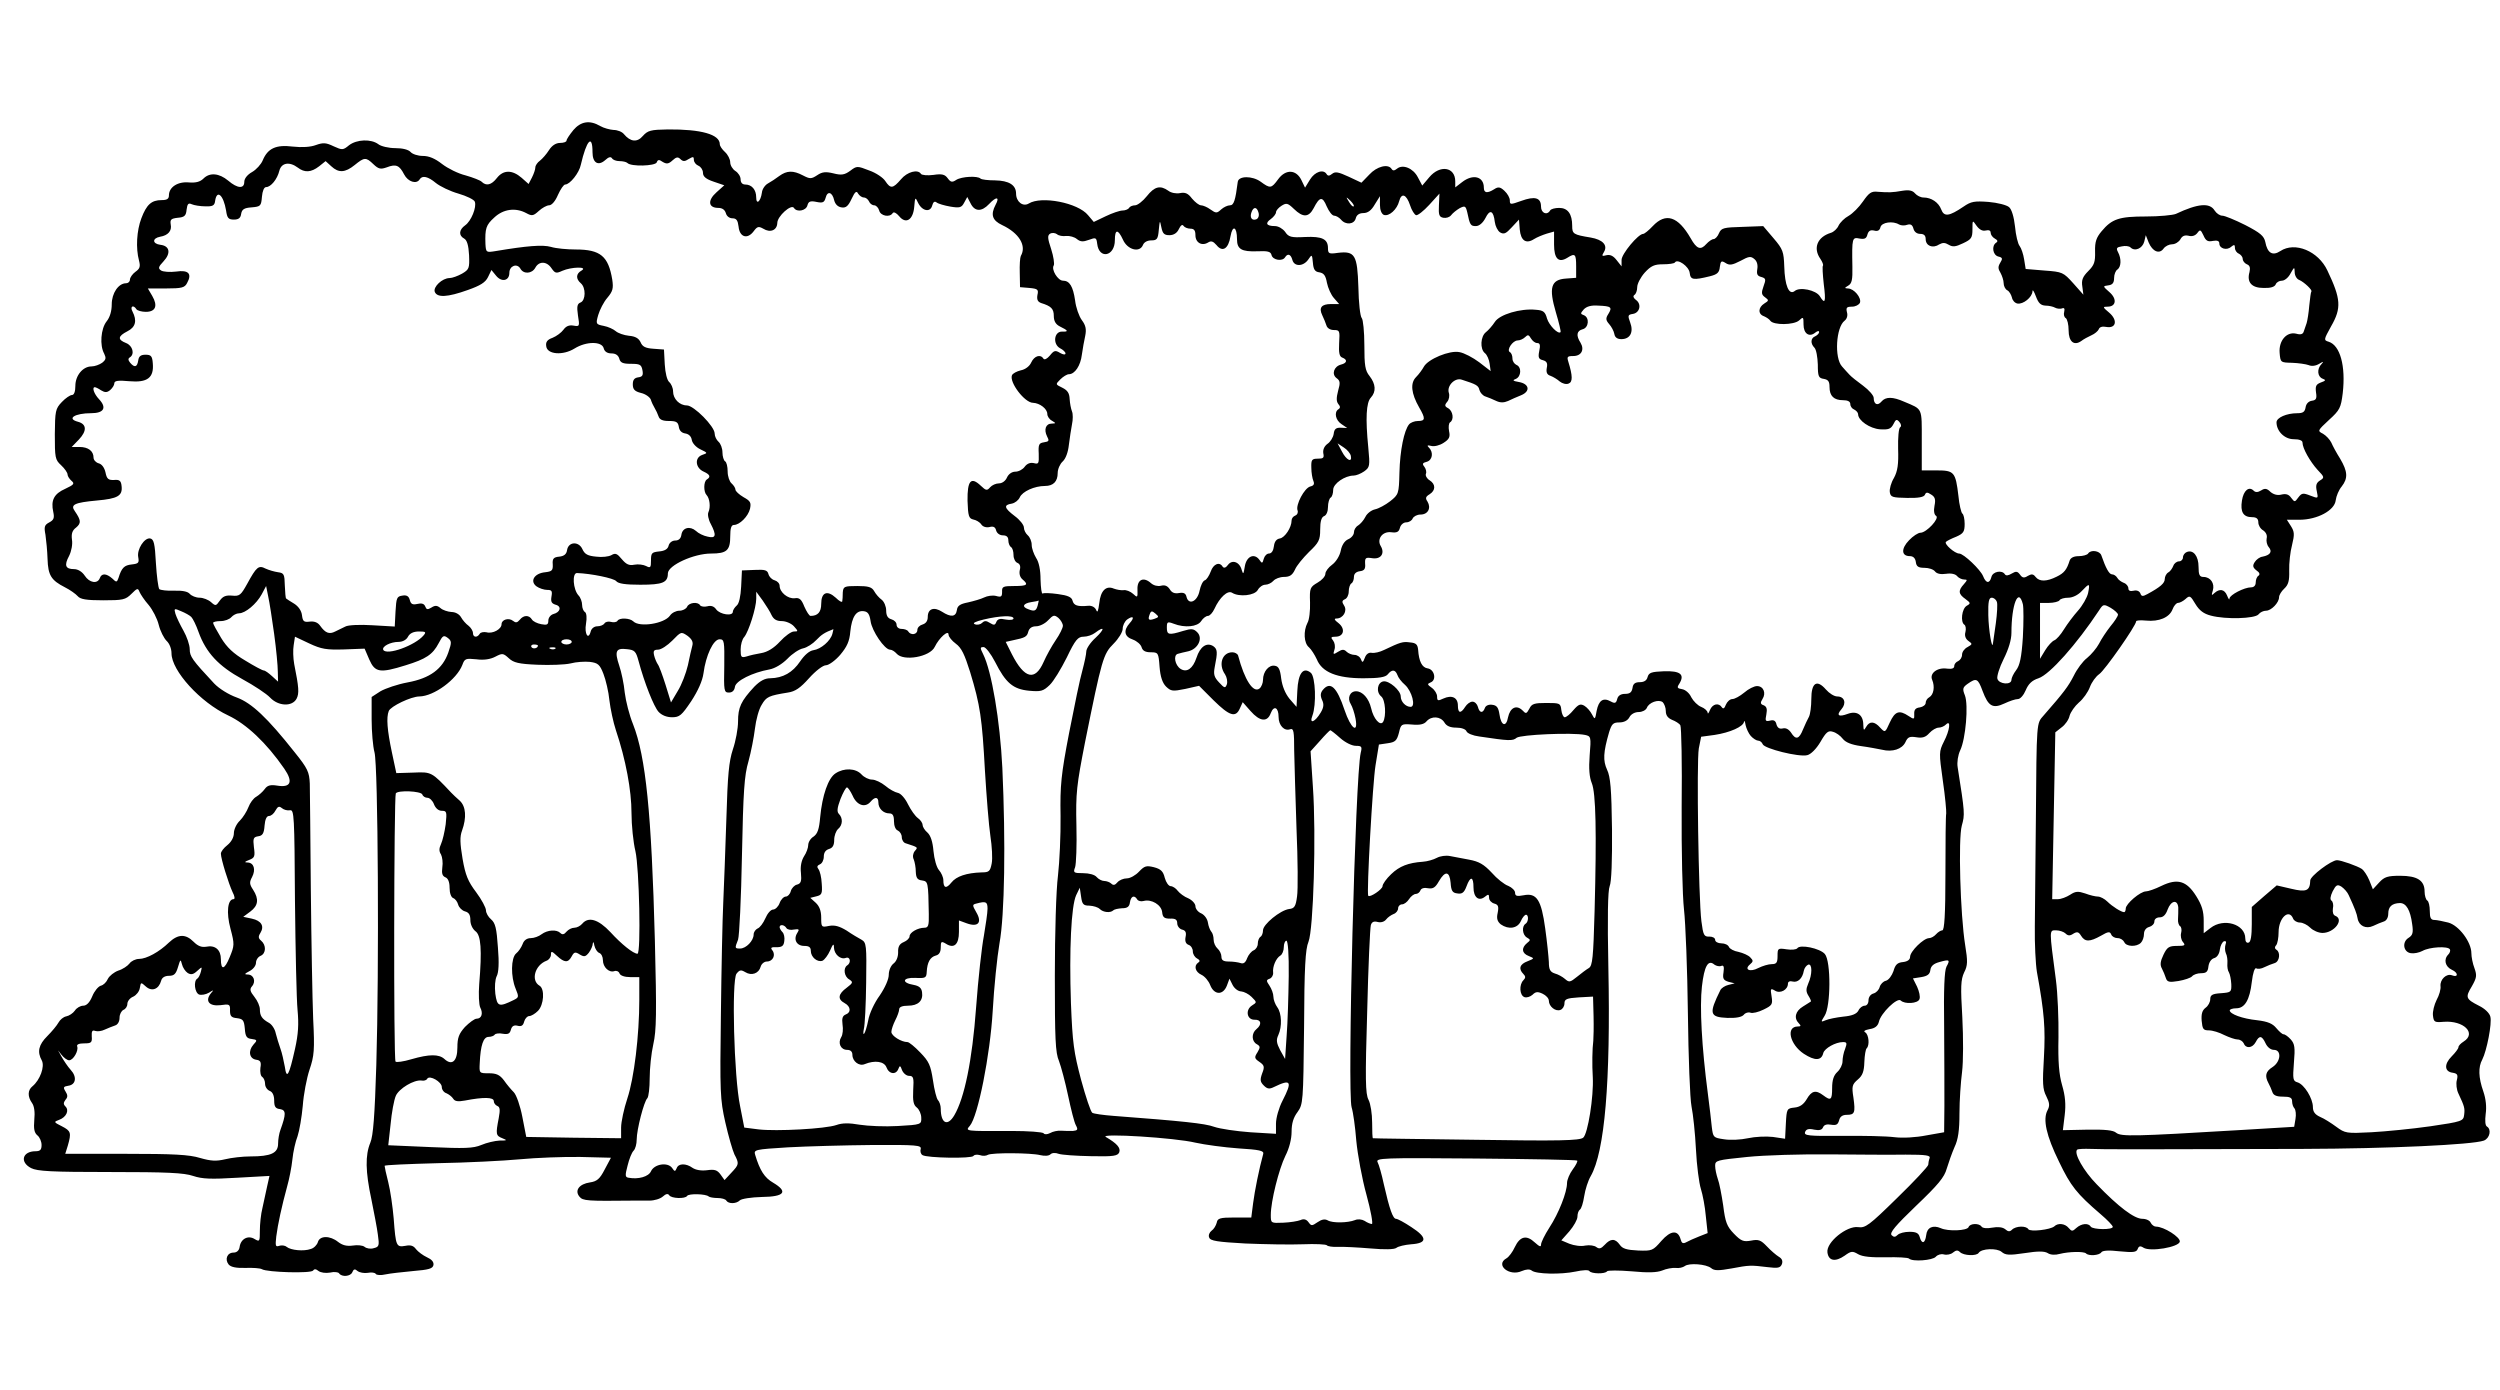 <?xml version="1.0" standalone="no"?>
<!DOCTYPE svg PUBLIC "-//W3C//DTD SVG 20010904//EN"
 "http://www.w3.org/TR/2001/REC-SVG-20010904/DTD/svg10.dtd">
<svg version="1.0" xmlns="http://www.w3.org/2000/svg"
 width="962pt" height="535pt" viewBox="0 0 962 535"
 preserveAspectRatio="xMidYMid meet">
<g transform="translate(0,535) scale(0.1,-0.1)"
fill="#000000" stroke="none">
<path d="M2206 4849 c-14 -17 -26 -35 -26 -40 0 -5 -11 -9 -25 -9 -16 0 -31
-10 -42 -27 -10 -16 -26 -34 -35 -41 -10 -7 -18 -19 -18 -26 0 -8 -6 -25 -13
-39 l-13 -25 -27 24 c-36 31 -70 31 -95 -1 -21 -27 -41 -32 -59 -14 -5 5 -33
16 -61 24 -29 7 -69 27 -91 44 -27 21 -50 31 -74 31 -19 0 -40 7 -47 15 -8 9
-30 15 -59 15 -25 0 -55 7 -65 15 -28 21 -83 19 -113 -4 -23 -19 -26 -19 -59
-4 -29 14 -40 15 -68 5 -21 -8 -54 -10 -90 -6 -64 8 -96 -7 -115 -53 -6 -15
-25 -36 -41 -45 -18 -10 -30 -25 -30 -38 0 -27 -26 -26 -62 5 -35 29 -71 32
-95 8 -13 -13 -30 -17 -56 -15 -43 4 -77 -18 -77 -50 0 -13 -7 -18 -28 -18
-39 0 -58 -17 -78 -70 -18 -47 -22 -115 -9 -163 6 -23 3 -31 -14 -43 -11 -8
-21 -22 -21 -30 0 -8 -7 -14 -15 -14 -29 0 -55 -38 -55 -81 0 -26 -7 -50 -20
-66 -22 -28 -27 -92 -9 -124 8 -17 7 -23 -8 -35 -10 -7 -28 -14 -41 -14 -33 0
-62 -35 -62 -75 0 -22 -5 -35 -13 -35 -7 0 -25 -12 -39 -27 -25 -26 -26 -35
-27 -124 0 -90 1 -98 24 -119 14 -13 25 -29 25 -36 0 -6 7 -17 15 -24 13 -11
10 -15 -24 -31 -43 -19 -56 -44 -46 -89 5 -23 2 -31 -15 -40 -19 -10 -21 -17
-15 -48 3 -21 7 -62 8 -93 2 -63 14 -82 67 -109 20 -10 42 -26 49 -34 10 -12
33 -16 98 -16 76 0 86 2 109 25 22 22 25 23 31 7 4 -9 19 -32 35 -50 15 -18
33 -52 39 -77 6 -24 20 -51 30 -61 11 -10 19 -30 19 -48 0 -67 111 -189 218
-239 70 -33 147 -105 216 -205 35 -51 25 -74 -28 -65 -25 4 -37 1 -47 -13 -8
-11 -23 -24 -33 -30 -11 -6 -24 -24 -30 -40 -6 -16 -21 -40 -33 -52 -13 -12
-23 -34 -23 -48 0 -16 -10 -34 -25 -46 -14 -11 -25 -25 -25 -33 0 -20 30 -116
45 -148 8 -15 10 -27 4 -27 -23 0 -29 -51 -12 -114 16 -60 15 -65 -3 -109 -20
-49 -34 -52 -34 -8 0 36 -22 55 -56 48 -18 -3 -32 2 -49 19 -31 31 -60 30 -95
-3 -37 -36 -86 -63 -115 -63 -13 0 -30 -8 -37 -18 -7 -9 -26 -22 -43 -27 -16
-6 -34 -20 -40 -32 -5 -12 -17 -24 -27 -26 -10 -3 -25 -21 -33 -41 -10 -24
-22 -36 -35 -36 -10 0 -25 -8 -32 -19 -7 -10 -22 -20 -33 -22 -11 -2 -24 -13
-30 -24 -6 -11 -25 -34 -43 -52 -33 -33 -40 -60 -21 -94 12 -23 -7 -75 -36
-99 -19 -15 -19 -40 -2 -64 9 -12 12 -36 9 -65 -3 -35 0 -50 12 -60 9 -7 16
-24 16 -37 0 -18 -5 -24 -23 -24 -51 0 -62 -42 -17 -65 24 -12 77 -15 304 -15
218 0 284 -3 319 -15 36 -12 70 -13 169 -7 l125 7 -9 -40 c-5 -22 -13 -59 -18
-83 -6 -23 -10 -63 -10 -87 0 -43 -1 -44 -20 -33 -25 16 -54 1 -58 -31 -2 -13
-11 -21 -23 -21 -25 0 -35 -26 -19 -46 9 -10 29 -14 65 -13 28 1 57 -1 63 -5
20 -12 190 -17 197 -5 5 7 11 6 21 -2 8 -6 27 -9 44 -6 16 4 32 2 35 -3 10
-15 45 -12 51 5 5 12 10 13 20 4 8 -6 25 -9 39 -7 14 3 28 1 31 -4 3 -5 20 -6
37 -2 18 4 66 9 107 13 60 5 75 9 78 23 2 12 -7 22 -25 30 -15 7 -34 21 -42
31 -10 14 -21 17 -41 13 -35 -6 -37 -2 -45 105 -4 46 -13 109 -21 140 -8 31
-14 59 -14 63 0 3 91 7 203 10 111 2 254 9 317 15 63 6 168 10 233 9 l118 -3
-24 -45 c-19 -37 -30 -46 -57 -50 -41 -6 -60 -31 -40 -55 13 -16 30 -17 205
-15 17 0 45 0 64 0 19 0 42 7 52 16 11 10 19 12 24 5 7 -13 62 -15 69 -3 6 10
73 8 83 -2 3 -3 19 -6 34 -6 15 0 31 -4 34 -10 8 -13 38 -13 52 1 6 6 44 12
85 13 87 1 102 20 43 55 -33 19 -51 47 -69 107 -6 20 -2 21 126 29 73 4 219 8
324 9 172 1 190 -1 187 -15 -3 -9 0 -20 7 -24 17 -11 190 -14 196 -3 3 5 14 6
25 3 10 -4 24 -3 30 1 15 9 167 8 202 -1 17 -4 33 -3 39 3 6 6 19 7 32 2 11
-4 67 -8 124 -9 88 -2 103 1 109 15 6 17 -9 34 -52 59 -25 15 267 -3 345 -22
36 -8 110 -18 165 -22 82 -5 99 -9 96 -21 -16 -58 -33 -143 -39 -190 l-7 -55
-65 0 c-56 0 -65 -3 -68 -20 -3 -11 -11 -25 -20 -31 -8 -6 -13 -18 -9 -26 4
-13 32 -17 139 -23 73 -3 173 -5 221 -3 49 2 90 0 93 -4 3 -4 22 -7 42 -6 20
1 77 -2 125 -6 56 -5 92 -4 100 2 7 6 33 12 57 14 63 4 63 26 1 66 -27 18 -53
32 -59 32 -12 0 -25 36 -47 133 -8 38 -19 76 -24 85 -8 16 18 17 377 14 213
-2 389 -5 391 -8 3 -2 -5 -18 -17 -34 -12 -16 -22 -40 -22 -52 0 -36 -32 -117
-68 -172 -18 -28 -32 -57 -32 -65 0 -11 -6 -8 -24 8 -32 30 -57 24 -77 -18 -8
-18 -23 -38 -32 -43 -45 -25 11 -71 59 -49 17 7 30 8 38 2 16 -14 112 -16 169
-4 27 6 50 7 53 2 7 -11 61 -12 68 -1 2 4 45 4 94 0 63 -6 97 -5 118 3 16 7
39 11 52 10 13 -2 28 2 35 7 16 13 83 8 102 -8 12 -10 28 -10 78 -1 69 13 73
13 139 5 40 -5 49 -3 55 12 4 12 0 21 -12 28 -10 6 -31 24 -46 40 -23 24 -32
28 -61 22 -29 -5 -38 -2 -66 27 -27 28 -33 44 -41 108 -6 41 -15 88 -21 103
-5 15 -10 37 -10 50 0 21 6 22 123 34 67 7 210 11 317 10 107 -1 239 -2 293
-1 80 0 97 -3 92 -14 -3 -8 -5 -20 -5 -25 0 -6 -54 -64 -120 -128 -108 -106
-122 -116 -150 -112 -43 6 -123 -58 -118 -97 4 -33 30 -38 66 -13 25 18 30 19
52 6 17 -10 51 -13 107 -12 45 1 85 -1 89 -5 13 -13 91 -7 103 7 7 8 21 12 31
9 11 -3 27 0 35 7 12 10 19 10 27 2 14 -14 64 -16 72 -3 11 17 70 19 88 4 15
-13 29 -14 89 -5 51 8 76 8 89 0 10 -7 29 -8 46 -3 36 9 92 10 101 2 10 -11
51 -8 59 4 4 7 28 9 70 4 53 -5 65 -4 70 9 4 11 10 13 22 5 26 -17 136 2 140
23 3 17 -61 58 -92 58 -7 0 -16 7 -20 15 -3 8 -17 15 -32 15 -31 0 -91 45
-176 133 -50 51 -89 120 -75 133 3 3 27 4 53 3 48 -2 157 -2 814 0 331 1 654
16 698 32 23 9 30 43 12 54 -7 4 -8 23 -5 48 4 27 1 58 -9 87 -19 54 -20 94
-4 123 17 33 38 139 31 165 -3 13 -21 31 -44 42 -51 26 -53 32 -27 75 18 32
20 41 10 69 -7 18 -12 44 -12 58 0 43 -48 107 -89 118 -20 5 -44 10 -53 10
-14 0 -18 8 -18 34 0 19 -4 38 -10 41 -5 3 -10 19 -10 34 0 43 -28 61 -94 61
-48 0 -61 -4 -81 -26 l-24 -26 -14 35 c-8 19 -21 38 -28 43 -18 12 -81 34 -96
34 -22 0 -103 -61 -103 -78 -1 -40 -15 -46 -73 -32 l-56 13 -48 -41 -48 -42 0
-66 c0 -45 -4 -69 -12 -71 -8 -3 -13 4 -13 16 0 55 -83 80 -134 40 l-26 -20 0
48 c0 37 -7 60 -29 95 -37 59 -72 69 -134 39 -24 -12 -51 -21 -59 -21 -22 0
-78 -48 -78 -66 0 -8 -3 -14 -6 -14 -11 0 -46 22 -65 41 -10 10 -27 19 -36 19
-9 0 -31 5 -49 12 -27 9 -37 9 -58 -5 -14 -9 -35 -17 -47 -17 l-22 0 6 321 6
321 24 19 c14 10 28 30 31 45 4 14 20 37 36 51 16 13 35 40 42 59 7 19 23 41
36 50 21 14 142 187 142 203 0 4 17 5 38 3 50 -5 90 12 102 43 5 14 15 25 21
25 7 0 20 7 29 15 16 15 19 13 38 -19 15 -25 32 -38 60 -45 56 -15 169 -12
183 5 6 8 19 14 29 14 20 0 50 31 50 52 0 8 9 23 20 33 16 15 20 30 19 69 -1
28 4 73 11 99 10 41 9 51 -4 72 l-16 25 48 0 c69 0 136 36 140 75 2 16 12 40
23 53 25 32 23 58 -6 107 -14 22 -29 50 -34 62 -6 12 -20 27 -32 34 -22 11
-21 12 23 53 42 38 46 47 53 103 12 105 -10 184 -54 198 -20 6 -19 8 9 59 41
71 38 106 -14 215 -35 75 -125 112 -181 75 -30 -20 -50 -8 -58 35 -5 23 -19
35 -77 65 -40 20 -79 36 -88 36 -10 0 -23 9 -30 20 -19 31 -64 27 -149 -13
-12 -5 -64 -10 -115 -10 -103 0 -131 -9 -171 -57 -20 -24 -26 -40 -25 -78 1
-40 -3 -52 -26 -75 -22 -22 -27 -35 -23 -60 l4 -31 -39 44 c-38 42 -41 44
-111 49 l-72 6 -6 37 c-3 20 -11 43 -17 51 -7 8 -15 42 -18 75 -4 37 -13 67
-23 75 -9 8 -44 17 -79 20 -54 4 -67 2 -96 -18 -56 -38 -75 -40 -86 -11 -10
27 -38 46 -68 46 -11 0 -25 7 -33 16 -9 11 -23 14 -48 10 -40 -7 -52 -7 -95
-4 -25 3 -34 -4 -57 -37 -15 -22 -40 -47 -56 -56 -15 -8 -32 -25 -38 -37 -5
-12 -19 -25 -30 -28 -52 -16 -69 -59 -40 -100 8 -12 12 -23 10 -26 -3 -2 -1
-34 3 -71 9 -70 5 -80 -15 -47 -15 24 -78 37 -97 20 -22 -17 -38 21 -40 95 -2
56 -5 66 -41 108 l-40 47 -80 -3 c-72 -2 -81 -4 -90 -24 -5 -13 -15 -23 -21
-23 -6 0 -19 -9 -28 -19 -22 -25 -37 -19 -60 22 -49 85 -96 100 -146 47 -15
-16 -32 -30 -37 -30 -19 0 -83 -77 -83 -100 l0 -25 -19 24 c-13 17 -25 22 -39
19 -18 -5 -19 -3 -10 12 16 26 -4 48 -51 56 -67 11 -71 14 -71 45 0 46 -17 69
-50 69 -16 0 -32 -4 -35 -10 -12 -20 -35 -10 -35 15 0 35 -24 41 -76 22 -42
-15 -44 -15 -44 2 0 10 -9 26 -21 37 -16 15 -24 16 -39 6 -27 -17 -40 -15 -40
6 0 43 -42 54 -84 21 l-26 -20 0 23 c0 56 -59 65 -100 16 l-27 -32 -17 32
c-18 35 -58 51 -80 33 -10 -8 -16 -9 -21 -1 -13 21 -57 10 -86 -22 l-30 -31
-49 23 c-39 18 -52 21 -64 11 -10 -8 -16 -9 -21 -1 -12 20 -45 10 -64 -21
l-19 -31 -14 29 c-20 41 -60 43 -89 4 -27 -37 -31 -37 -68 -10 -32 23 -85 23
-88 -1 -9 -71 -15 -90 -30 -90 -9 0 -24 -7 -34 -16 -16 -15 -20 -15 -41 0 -12
9 -29 16 -36 16 -8 0 -23 12 -35 26 -15 20 -26 25 -46 21 -15 -3 -35 1 -45 9
-31 22 -53 17 -83 -21 -15 -19 -36 -35 -45 -35 -9 0 -20 -4 -23 -10 -3 -5 -15
-10 -25 -10 -11 0 -40 -10 -65 -22 l-46 -22 -22 26 c-39 48 -180 75 -228 45
-23 -14 -49 7 -49 38 0 33 -27 50 -81 51 -27 0 -52 3 -56 7 -11 11 -72 8 -93
-5 -16 -11 -22 -9 -33 6 -11 15 -22 18 -55 13 -23 -3 -45 -1 -48 4 -12 19 -53
8 -77 -21 -31 -36 -40 -37 -60 -7 -8 13 -36 32 -62 41 -46 18 -48 18 -73 -1
-22 -16 -34 -18 -65 -10 -29 7 -43 6 -62 -7 -23 -15 -28 -15 -55 -1 -38 20
-62 19 -91 -2 -13 -10 -33 -23 -44 -29 -11 -6 -22 -22 -23 -35 -5 -35 -22 -49
-22 -18 0 29 -17 49 -42 49 -11 0 -18 7 -18 20 0 11 -9 25 -20 32 -11 7 -20
22 -20 34 0 11 -9 29 -20 39 -11 10 -20 23 -20 30 0 38 -72 58 -200 57 -66 -1
-77 -4 -96 -25 -22 -26 -48 -23 -73 7 -7 9 -25 16 -40 16 -14 1 -37 7 -51 15
-41 24 -75 18 -104 -16z m74 -85 c0 -41 22 -54 49 -30 13 12 21 14 26 7 3 -6
16 -11 29 -11 12 0 26 -3 30 -7 14 -15 107 -12 113 2 4 11 9 12 23 2 15 -9 23
-8 38 6 14 13 21 14 30 5 10 -10 17 -10 32 0 17 10 20 10 20 -3 0 -9 8 -19 18
-23 9 -4 17 -16 17 -27 0 -14 11 -24 41 -34 l41 -14 -30 -27 c-35 -31 -32 -60
7 -60 15 0 25 -7 29 -20 3 -12 14 -20 25 -20 16 0 21 -8 24 -32 4 -41 34 -50
58 -18 14 19 19 20 37 10 27 -17 53 -6 54 22 0 26 54 74 64 58 11 -18 47 -11
52 10 4 15 11 18 35 13 24 -5 30 -2 35 16 7 28 26 22 33 -10 4 -15 14 -25 28
-27 17 -3 26 5 39 33 13 28 19 32 25 20 5 -8 15 -15 22 -15 8 0 16 -7 20 -15
3 -8 12 -15 20 -15 7 0 16 -9 19 -20 5 -21 41 -28 52 -10 4 6 14 1 25 -12 26
-32 54 -14 58 37 3 37 4 38 15 14 16 -32 47 -37 54 -10 4 14 9 18 17 12 6 -5
30 -12 53 -16 36 -6 43 -4 53 15 l12 22 12 -23 c16 -34 43 -35 72 -4 28 30 42
28 25 -3 -20 -38 -13 -60 25 -78 66 -31 95 -80 72 -119 -3 -6 -5 -35 -4 -65
l1 -55 36 -3 c32 -3 36 -6 31 -27 -3 -18 1 -26 14 -31 39 -12 49 -22 49 -50 0
-19 7 -32 23 -40 33 -16 35 -21 9 -20 -31 1 -37 -48 -8 -64 12 -6 21 -15 21
-20 0 -6 -9 -5 -21 2 -18 11 -23 10 -39 -10 -11 -13 -21 -18 -25 -12 -11 18
-35 11 -47 -15 -6 -14 -23 -27 -40 -30 -16 -4 -31 -12 -34 -19 -11 -27 49
-106 81 -106 26 -1 55 -23 55 -43 0 -9 8 -21 18 -26 16 -10 16 -10 -1 -11 -23
0 -31 -23 -18 -49 9 -17 8 -20 -12 -23 -19 -3 -22 -8 -20 -44 1 -38 0 -41 -19
-36 -14 3 -26 -2 -35 -14 -7 -10 -23 -19 -36 -19 -13 0 -26 -9 -32 -22 -6 -14
-19 -23 -31 -23 -12 0 -27 -7 -34 -15 -12 -14 -16 -13 -36 6 -38 36 -52 20
-51 -58 2 -59 5 -68 22 -72 11 -2 25 -10 31 -19 6 -9 19 -13 32 -10 14 4 22 0
25 -13 3 -11 14 -19 26 -19 14 0 21 -6 21 -19 0 -11 5 -23 10 -26 6 -3 10 -17
10 -31 0 -14 7 -27 15 -30 10 -4 13 -14 9 -28 -3 -14 1 -27 10 -35 25 -21 19
-26 -31 -26 -43 0 -48 -2 -47 -22 0 -19 -3 -22 -24 -16 -13 3 -33 0 -45 -6
-12 -6 -40 -14 -62 -19 -31 -6 -41 -13 -43 -30 -4 -26 -23 -28 -57 -6 -31 20
-55 12 -55 -20 0 -15 -7 -25 -20 -29 -11 -3 -20 -12 -20 -21 0 -18 -25 -22
-35 -6 -3 6 -15 10 -26 10 -11 0 -19 7 -19 16 0 9 -9 18 -20 21 -14 4 -20 14
-20 34 0 15 -8 34 -17 41 -10 7 -23 22 -29 33 -9 16 -22 20 -65 20 -51 0 -54
-2 -56 -25 0 -14 -1 -29 -2 -34 -1 -5 -12 1 -25 14 -33 30 -56 21 -56 -24 0
-31 -13 -46 -41 -46 -5 0 -15 16 -24 36 -11 28 -19 35 -37 32 -26 -3 -58 23
-58 48 0 9 -9 18 -19 21 -11 3 -21 13 -24 24 -4 15 -13 18 -53 16 l-49 -2 -3
-62 c-2 -38 -8 -66 -17 -73 -8 -7 -15 -18 -15 -24 0 -18 -49 -11 -64 9 -8 12
-20 16 -34 12 -12 -3 -25 -1 -28 4 -9 15 -44 10 -50 -6 -4 -8 -17 -15 -30 -15
-12 0 -29 -8 -36 -19 -22 -31 -117 -46 -141 -22 -13 13 -54 15 -61 2 -3 -5
-15 -7 -25 -4 -10 3 -22 0 -25 -6 -4 -6 -16 -11 -28 -11 -11 0 -22 -8 -25 -20
-9 -35 -25 -9 -18 30 4 23 2 41 -4 45 -6 3 -11 16 -11 27 0 12 -6 29 -14 37
-21 23 -25 86 -6 86 55 -2 142 -20 151 -31 8 -10 36 -14 93 -14 86 0 106 8
106 44 1 31 100 76 166 76 61 0 74 12 74 67 0 30 4 43 14 43 22 0 55 33 62 62
5 24 2 30 -25 45 -17 10 -31 23 -31 29 0 6 -7 17 -15 24 -8 7 -15 27 -15 46 0
18 -4 36 -10 39 -5 3 -10 19 -10 34 0 16 -7 34 -15 41 -8 7 -15 21 -15 32 0
27 -80 108 -107 108 -28 0 -53 25 -53 54 0 13 -7 29 -15 36 -8 7 -15 34 -17
68 l-3 57 -40 3 c-31 2 -43 8 -50 25 -7 15 -20 23 -45 25 -19 2 -42 10 -51 18
-8 7 -29 17 -46 20 -30 6 -31 7 -21 42 6 20 21 50 35 66 21 25 24 36 19 70
-15 90 -45 116 -141 116 -33 0 -76 4 -95 10 -32 9 -93 4 -212 -16 -37 -6 -38
-6 -40 27 -2 60 2 73 34 102 35 33 82 39 123 17 22 -12 27 -11 48 8 13 12 31
22 40 22 10 0 24 16 34 40 10 22 22 40 28 40 18 0 54 45 60 76 22 95 45 120
45 48z m-843 -46 c20 -19 28 -20 51 -12 36 14 49 8 67 -27 15 -29 48 -39 60
-19 10 16 32 11 62 -14 16 -13 55 -32 87 -41 31 -9 60 -23 63 -31 8 -21 -14
-75 -37 -91 -24 -17 -26 -39 -4 -51 11 -6 17 -26 19 -64 2 -51 0 -55 -27 -71
-16 -9 -38 -17 -48 -17 -28 0 -64 -34 -57 -53 9 -23 49 -21 127 7 48 17 68 29
78 50 l13 27 18 -22 c21 -26 51 -20 51 11 0 27 29 38 42 17 12 -23 45 -21 58
3 14 26 44 25 62 -2 14 -20 18 -21 42 -10 34 15 100 17 74 1 -22 -12 -23 -32
-3 -49 20 -17 19 -66 -1 -74 -13 -5 -15 -15 -10 -50 7 -42 6 -43 -17 -39 -17
3 -29 -2 -39 -16 -8 -11 -27 -25 -42 -31 -20 -7 -27 -16 -24 -33 4 -31 64 -36
109 -8 45 28 105 28 112 1 3 -13 14 -20 30 -20 16 0 26 -7 30 -20 4 -16 14
-20 45 -20 34 0 40 -3 44 -24 4 -20 0 -26 -16 -28 -15 -2 -21 -10 -21 -27 0
-19 7 -27 31 -33 18 -4 34 -16 38 -25 3 -10 10 -25 15 -33 5 -8 12 -23 15 -32
4 -13 16 -18 40 -18 28 0 35 -4 38 -22 2 -15 11 -24 25 -26 13 -2 23 -11 25
-25 2 -12 16 -28 33 -36 29 -14 29 -14 6 -22 -29 -11 -25 -50 7 -64 24 -11 28
-20 12 -30 -13 -8 -13 -48 -1 -60 12 -13 16 -46 7 -66 -4 -8 0 -29 9 -45 23
-44 20 -57 -12 -49 -16 3 -36 13 -45 22 -23 20 -52 13 -56 -15 -2 -14 -10 -22
-24 -22 -11 0 -22 -8 -25 -19 -3 -14 -15 -21 -37 -23 -28 -3 -31 -6 -31 -35 0
-27 -2 -30 -19 -21 -10 5 -30 8 -45 5 -20 -4 -31 1 -48 21 -18 22 -25 25 -40
16 -10 -6 -37 -9 -59 -6 -32 3 -44 9 -53 29 -14 31 -54 29 -59 -4 -2 -15 -11
-23 -30 -25 -22 -2 -27 -8 -25 -30 1 -23 -3 -27 -29 -30 -42 -4 -60 -34 -34
-54 11 -8 30 -14 42 -14 17 0 20 -4 16 -26 -3 -19 0 -26 16 -31 24 -6 19 -29
-9 -36 -10 -3 -19 -14 -19 -25 0 -16 -5 -18 -27 -14 -16 3 -32 11 -36 18 -11
18 -32 18 -47 -1 -10 -12 -16 -12 -26 -4 -16 13 -44 5 -44 -13 0 -19 -34 -38
-58 -31 -11 2 -23 0 -26 -6 -10 -16 -26 -14 -26 3 0 8 -8 21 -17 28 -10 7 -23
22 -29 33 -7 12 -22 20 -37 20 -14 1 -33 7 -42 15 -13 11 -21 11 -35 2 -15 -9
-19 -8 -24 5 -4 10 -14 13 -30 9 -18 -4 -25 -1 -29 15 -4 15 -12 20 -29 17
-21 -3 -23 -9 -26 -61 l-3 -58 -86 5 c-47 3 -94 1 -104 -5 -10 -5 -28 -14 -39
-19 -23 -12 -38 -6 -58 22 -9 13 -23 18 -40 16 -23 -3 -27 1 -30 25 -2 17 -14
34 -30 44 -15 9 -29 18 -31 20 -2 1 -4 24 -5 50 -1 43 -3 48 -26 51 -14 2 -35
8 -48 14 -27 14 -35 7 -71 -59 -24 -43 -29 -48 -58 -45 -23 2 -35 -2 -47 -19
-15 -21 -16 -22 -34 -6 -10 9 -30 17 -44 17 -14 0 -31 7 -38 15 -8 9 -28 13
-60 12 -27 -1 -52 2 -57 6 -4 5 -10 50 -13 100 -4 76 -8 92 -22 95 -22 4 -52
-42 -46 -72 4 -22 1 -25 -25 -28 -29 -3 -39 -13 -51 -52 -6 -17 -8 -18 -24 -2
-23 20 -41 21 -48 1 -9 -23 -40 -18 -58 10 -10 15 -26 25 -41 25 -33 0 -39 14
-19 51 9 18 14 45 11 62 -3 23 1 36 16 47 20 17 19 28 -5 63 -18 25 -2 33 85
41 80 7 99 18 95 55 -2 21 -8 26 -29 24 -22 -1 -28 4 -33 29 -4 18 -14 32 -26
35 -11 3 -20 13 -20 22 0 25 -20 41 -54 41 l-30 0 28 29 c31 33 30 59 -4 68
-45 12 -12 33 51 33 49 0 61 21 30 54 -19 20 -28 46 -16 46 3 0 14 -5 24 -12
15 -9 23 -9 35 1 9 8 16 19 16 26 0 10 15 12 58 8 69 -6 95 13 90 69 -2 28 -7
33 -28 33 -18 0 -26 -6 -28 -22 -4 -26 -14 -29 -31 -9 -8 10 -9 16 -1 21 19
12 11 45 -15 55 -33 13 -32 26 5 45 32 16 38 41 20 76 -11 20 3 28 15 9 3 -5
20 -10 36 -10 38 0 47 23 25 61 l-17 29 70 0 c61 0 72 3 81 21 20 36 5 51 -42
44 -24 -3 -50 -1 -58 4 -12 8 -11 14 9 35 30 32 24 60 -12 64 -31 4 -32 25 -1
31 31 5 46 23 41 47 -3 19 1 23 27 26 26 2 32 8 34 31 3 23 7 27 20 21 9 -4
33 -8 52 -8 29 -1 36 3 38 22 7 44 32 21 42 -38 4 -29 9 -35 30 -35 18 0 26 6
28 22 3 17 11 23 40 25 35 3 37 5 40 41 2 22 8 37 16 37 18 0 43 30 51 63 8
31 39 36 71 12 26 -20 51 -19 82 5 l25 20 22 -20 c28 -26 53 -25 90 5 37 30
43 31 72 3z m3989 -158 c6 -19 17 -36 23 -38 6 -2 29 16 51 40 l39 43 -2 -45
c-2 -37 1 -45 17 -48 11 -2 24 2 30 10 6 8 21 20 33 27 20 10 23 9 29 -16 10
-49 13 -53 33 -53 13 0 27 12 37 31 17 35 31 29 36 -15 2 -16 11 -34 20 -40
15 -9 23 -5 45 19 l28 30 3 -38 c4 -43 24 -57 55 -37 11 7 33 16 49 21 l28 8
0 -50 c0 -54 17 -72 51 -51 30 19 34 15 34 -33 l0 -44 -40 -3 c-57 -4 -66 -35
-38 -130 12 -40 20 -74 18 -76 -9 -10 -44 26 -52 52 -7 26 -14 32 -43 34 -59
6 -140 -18 -158 -47 -9 -14 -25 -32 -34 -39 -21 -16 -24 -65 -4 -81 8 -6 16
-25 18 -40 l4 -29 -44 34 c-24 18 -58 36 -76 39 -38 8 -121 -27 -137 -56 -6
-11 -19 -29 -30 -40 -23 -23 -19 -63 12 -117 25 -43 24 -52 -5 -52 -13 0 -28
-6 -34 -13 -19 -23 -35 -100 -37 -186 -2 -81 -3 -84 -36 -110 -18 -14 -44 -28
-58 -31 -14 -3 -31 -16 -37 -29 -7 -14 -20 -28 -28 -33 -9 -5 -16 -17 -16 -26
0 -10 -10 -22 -22 -27 -14 -6 -25 -23 -29 -45 -4 -19 -18 -42 -33 -53 -14 -10
-26 -26 -26 -35 0 -10 -14 -25 -30 -34 -29 -17 -31 -21 -29 -76 1 -32 -3 -68
-10 -79 -16 -31 -14 -78 6 -94 9 -8 22 -29 30 -46 20 -50 78 -73 179 -73 60 0
85 4 94 15 16 20 29 19 37 -2 3 -10 16 -27 29 -38 27 -24 43 -85 22 -85 -19 0
-38 20 -38 40 0 23 -45 62 -67 58 -23 -4 -29 -41 -8 -58 16 -13 20 -76 7 -98
-11 -17 -37 12 -46 53 -9 38 -33 65 -58 65 -24 0 -35 -27 -20 -50 6 -10 14
-34 18 -55 11 -61 -18 -39 -42 32 -30 90 -55 113 -84 78 -9 -11 -10 -22 -3
-38 8 -16 7 -29 -5 -49 -22 -37 -45 -46 -32 -12 16 42 12 150 -6 165 -29 24
-49 -1 -52 -70 l-3 -61 -27 31 c-17 21 -28 49 -32 78 -4 35 -10 47 -24 49 -23
5 -46 -22 -46 -54 0 -12 -6 -27 -13 -33 -24 -20 -58 32 -83 127 -2 6 -12 12
-22 12 -39 0 -55 -47 -28 -85 7 -11 10 -28 7 -38 -6 -16 -9 -16 -30 7 -19 20
-22 31 -17 58 12 60 11 70 -6 82 -25 15 -50 -2 -64 -45 -14 -42 -37 -58 -61
-43 -22 14 -29 53 -11 58 7 2 26 7 41 10 37 9 57 50 34 73 -14 14 -22 15 -55
5 -55 -17 -62 -15 -62 13 0 22 2 24 26 15 43 -17 92 -12 106 10 7 11 19 20 26
20 7 0 18 12 25 27 20 44 51 73 68 62 27 -17 87 -11 99 11 6 11 19 20 29 20
10 0 24 7 31 15 7 8 25 15 41 15 22 0 32 7 42 28 6 15 31 45 54 68 38 36 43
46 43 86 0 32 5 48 15 52 9 3 15 18 15 35 0 16 5 33 10 36 6 3 10 17 10 30 0
24 45 55 79 55 9 0 27 7 40 16 22 16 23 20 16 93 -11 111 -8 172 10 191 21 23
19 52 -5 83 -17 21 -20 40 -20 119 0 52 -5 99 -10 104 -6 6 -12 59 -13 119 -4
124 -13 140 -79 132 -34 -5 -38 -3 -38 18 0 35 -22 46 -88 43 -54 -3 -64 0
-77 20 -9 12 -26 22 -39 22 -33 0 -39 11 -16 27 11 8 20 20 20 26 0 7 10 18
21 25 19 12 24 11 48 -12 35 -34 57 -33 76 3 23 45 34 46 50 7 9 -20 21 -36
29 -36 7 0 19 -7 26 -15 18 -22 51 -19 57 5 3 13 14 20 29 20 17 0 31 10 44
33 l20 32 0 -33 c0 -20 6 -35 15 -39 20 -7 51 21 59 53 9 34 28 26 42 -16z
m-217 -4 c-3 -3 -11 5 -18 17 -13 21 -12 21 5 5 10 -10 16 -20 13 -22z m-366
-25 c3 -11 -1 -22 -9 -25 -17 -6 -26 7 -18 28 8 22 21 20 27 -3z m-343 -86
c16 0 29 8 36 23 7 15 14 20 18 13 4 -6 16 -11 27 -11 14 0 19 -7 19 -25 0
-29 25 -43 49 -28 11 7 19 5 32 -10 23 -29 46 -15 54 34 8 45 25 37 25 -12 0
-38 18 -48 77 -46 42 2 53 -1 56 -15 5 -19 42 -25 52 -8 10 16 22 12 28 -10 7
-27 42 -26 61 1 14 21 15 21 18 -12 2 -26 8 -35 25 -37 17 -3 24 -12 29 -40 4
-20 16 -47 27 -59 l20 -23 -31 0 c-37 0 -48 -14 -34 -43 6 -12 13 -30 16 -39
3 -11 15 -18 29 -18 22 0 23 -3 20 -50 -2 -38 1 -52 12 -56 21 -8 19 -21 -5
-27 -27 -7 -37 -37 -17 -52 14 -10 15 -18 6 -49 -7 -27 -7 -41 1 -51 8 -9 8
-15 0 -20 -17 -11 -11 -42 12 -57 l22 -15 -24 1 c-19 1 -26 -5 -28 -24 -2 -13
-13 -31 -24 -38 -12 -9 -18 -22 -16 -36 4 -18 0 -21 -21 -21 -23 0 -26 -4 -25
-35 0 -19 4 -42 8 -51 5 -12 1 -18 -12 -21 -23 -6 -57 -71 -49 -92 3 -8 -1
-17 -9 -20 -8 -3 -14 -11 -14 -19 0 -27 -26 -66 -45 -69 -13 -2 -21 -12 -23
-30 -2 -17 -9 -28 -19 -28 -8 0 -17 -9 -20 -20 -5 -19 -7 -19 -17 -4 -20 27
-50 13 -56 -26 -5 -30 -6 -32 -12 -13 -8 31 -37 41 -53 19 -8 -11 -15 -13 -20
-7 -12 21 -36 11 -46 -18 -6 -16 -16 -32 -23 -34 -8 -3 -16 -21 -20 -40 -8
-41 -41 -57 -50 -25 -3 15 -11 19 -29 16 -17 -3 -28 1 -36 15 -9 13 -19 17
-34 13 -12 -3 -28 1 -38 10 -29 26 -54 14 -52 -25 1 -31 0 -32 -17 -16 -10 9
-27 16 -37 14 -10 -1 -26 2 -37 6 -30 13 -51 -8 -56 -56 -4 -31 -7 -39 -12
-26 -5 11 -17 17 -30 16 -42 -4 -56 1 -61 20 -3 13 -18 20 -56 25 -28 4 -55 5
-59 2 -4 -2 -7 22 -8 54 0 36 -6 67 -17 83 -9 15 -17 37 -17 50 0 14 -7 30
-15 37 -8 7 -15 20 -15 30 0 10 -16 30 -35 44 -41 31 -44 43 -12 48 12 2 26
13 31 24 10 23 57 44 97 44 32 0 49 17 49 50 0 15 9 35 19 44 12 11 21 36 24
64 3 26 9 62 12 79 4 18 4 41 0 50 -4 10 -8 31 -9 48 -1 22 -8 33 -28 43 -27
13 -27 13 -8 32 11 11 26 20 33 20 23 0 45 33 50 75 3 22 9 55 13 73 5 25 2
40 -13 60 -11 15 -23 49 -26 76 -8 54 -21 76 -47 76 -19 0 -46 43 -35 59 3 6
-1 34 -10 62 -14 42 -15 53 -4 60 7 4 19 3 26 -2 6 -6 23 -9 36 -7 13 1 32 -4
41 -12 14 -11 24 -11 46 -3 27 10 29 9 32 -15 7 -61 68 -49 68 14 0 43 12 43
31 2 17 -39 64 -52 77 -21 4 11 17 18 32 18 22 0 26 5 29 40 4 39 4 39 10 10
5 -24 11 -30 31 -30z m2808 41 c7 -4 21 -5 31 -1 13 4 20 0 24 -15 3 -12 13
-20 26 -20 14 0 21 -6 21 -20 0 -26 27 -37 51 -21 15 8 23 8 38 -1 15 -9 26
-8 55 6 32 15 36 21 36 54 0 36 0 36 16 13 11 -15 23 -21 35 -18 12 3 19 0 19
-8 0 -8 7 -18 16 -23 11 -6 13 -11 5 -16 -18 -12 -13 -47 8 -53 17 -4 18 -8 8
-24 -9 -15 -9 -23 1 -39 6 -11 12 -29 12 -39 0 -11 6 -24 14 -28 8 -4 15 -17
18 -28 2 -11 11 -21 21 -23 22 -4 57 24 58 47 0 9 6 0 13 -19 10 -27 19 -35
37 -36 14 0 30 -4 37 -8 7 -4 19 -5 26 -3 9 4 12 0 9 -13 -3 -10 0 -21 6 -24
6 -4 11 -25 11 -47 0 -44 21 -61 49 -41 9 7 26 16 39 22 12 5 25 16 28 23 3 9
14 12 29 9 38 -7 45 26 11 55 -25 21 -26 23 -6 23 33 0 37 30 7 56 -26 23 -26
23 -4 26 16 2 22 10 22 28 0 14 6 29 13 33 14 10 16 41 2 67 -8 15 -5 19 15
22 13 3 28 1 33 -4 17 -17 46 -4 53 22 l6 25 11 -28 c15 -35 41 -46 57 -24 7
10 22 17 33 17 12 0 26 9 32 19 7 13 16 17 31 14 14 -4 26 0 34 10 11 15 13
14 24 -9 9 -21 17 -25 36 -21 17 3 25 0 25 -10 0 -19 28 -28 45 -13 12 10 15
9 15 -4 0 -9 7 -19 15 -22 8 -4 15 -13 15 -20 0 -8 7 -17 16 -21 11 -4 14 -13
10 -30 -11 -39 8 -61 54 -61 27 -1 43 4 47 14 3 8 14 14 24 14 10 0 25 12 33
28 15 26 15 26 16 4 0 -12 8 -26 17 -29 19 -8 53 -40 47 -45 -2 -2 -5 -26 -8
-54 -2 -27 -7 -57 -10 -67 -3 -9 -8 -24 -11 -32 -3 -11 -12 -14 -29 -9 -37 9
-68 -27 -64 -74 3 -37 4 -37 48 -38 25 -1 53 -5 64 -9 11 -5 27 -3 40 5 17 10
19 10 9 -1 -18 -18 -16 -48 4 -56 14 -5 13 -8 -7 -15 -18 -7 -21 -14 -18 -38
4 -24 0 -30 -16 -32 -13 -2 -22 -12 -24 -25 -3 -18 -10 -23 -32 -23 -41 0 -80
-17 -80 -35 0 -34 31 -65 66 -65 22 0 34 -5 34 -13 0 -22 29 -73 58 -105 27
-28 27 -30 9 -41 -14 -9 -17 -19 -12 -41 6 -29 6 -29 -25 -17 -28 11 -33 10
-46 -7 -14 -19 -14 -19 -28 -1 -9 13 -20 16 -37 12 -15 -4 -30 0 -42 10 -14
14 -22 15 -36 6 -13 -8 -22 -8 -29 -1 -18 18 -39 1 -45 -38 -7 -44 5 -64 39
-64 17 0 24 -6 24 -20 0 -11 8 -25 19 -31 11 -8 16 -19 13 -31 -2 -10 1 -25 8
-33 15 -18 6 -31 -24 -37 -10 -1 -24 -11 -30 -21 -9 -14 -7 -21 7 -32 12 -8
14 -15 8 -20 -6 -3 -11 -15 -11 -26 0 -12 -7 -19 -18 -19 -26 0 -82 -29 -83
-43 0 -7 -4 -2 -9 11 -10 25 -29 28 -49 10 -11 -11 -12 -9 -6 10 8 27 -9 52
-36 52 -15 0 -19 8 -19 39 0 41 -20 67 -45 57 -8 -3 -15 -12 -15 -21 0 -8 -7
-15 -15 -15 -9 0 -19 -8 -22 -17 -4 -10 -12 -22 -20 -26 -7 -4 -13 -16 -13
-25 0 -16 -17 -31 -67 -58 -18 -10 -23 -9 -27 3 -4 9 -14 13 -26 10 -13 -3
-20 0 -20 9 0 8 -8 18 -17 21 -10 4 -22 12 -26 20 -4 7 -13 13 -20 13 -11 0
-24 24 -41 73 -6 18 -41 23 -51 7 -3 -5 -20 -10 -36 -10 -19 0 -31 -6 -35 -17
-11 -35 -21 -48 -50 -62 -38 -19 -66 -20 -81 -1 -9 12 -16 12 -30 4 -14 -9
-21 -8 -30 5 -10 13 -15 14 -32 4 -13 -8 -22 -9 -26 -3 -11 18 -47 11 -52 -10
-7 -27 -21 -25 -32 3 -10 25 -75 87 -92 87 -17 0 -59 37 -51 45 4 4 22 13 40
20 27 12 32 19 32 49 0 19 -4 37 -9 40 -4 3 -12 34 -15 68 -11 92 -16 98 -84
98 l-57 0 0 116 c0 127 4 118 -67 148 -45 20 -72 20 -88 1 -15 -18 -30 -11
-30 14 0 9 -18 30 -41 47 -22 16 -46 35 -52 42 -7 7 -20 22 -29 32 -30 33 -23
151 10 176 9 7 13 20 9 33 -4 17 -1 21 19 21 14 0 27 7 31 15 7 19 -23 55 -46
55 -14 1 -14 2 1 11 14 8 17 23 16 72 -2 113 -1 115 28 109 19 -3 26 0 30 16
4 14 12 18 25 15 14 -4 22 0 25 13 5 19 48 25 72 10z m-546 -172 c-3 -19 0
-26 16 -30 17 -5 18 -9 8 -36 -9 -25 -8 -32 6 -42 15 -11 15 -13 -3 -24 -24
-15 -25 -41 -1 -49 9 -4 20 -11 24 -17 12 -18 91 -17 111 1 16 15 17 14 17
-16 0 -35 22 -50 45 -31 9 7 15 8 15 2 0 -5 -7 -12 -15 -16 -18 -7 -19 -28 -3
-44 7 -7 12 -36 13 -65 0 -46 3 -52 23 -55 17 -3 22 -10 22 -31 0 -35 17 -51
52 -51 18 0 28 -5 28 -15 0 -9 7 -18 15 -21 8 -4 15 -12 15 -18 0 -24 45 -55
84 -58 33 -2 42 1 52 20 9 19 13 20 23 8 7 -8 8 -17 3 -20 -6 -3 -9 -41 -8
-83 2 -60 -2 -86 -16 -112 -11 -18 -18 -43 -16 -55 3 -19 10 -21 66 -22 44 -1
65 3 69 12 4 10 9 11 24 1 15 -9 18 -19 13 -43 -4 -20 -1 -35 6 -39 15 -9 -37
-65 -60 -65 -9 0 -29 -13 -44 -29 -31 -32 -30 -61 3 -61 13 0 21 -8 23 -22 2
-18 10 -23 33 -23 17 0 35 -6 41 -14 7 -9 22 -12 43 -9 19 3 36 -1 42 -9 6 -7
18 -13 27 -13 13 0 13 -2 -1 -18 -23 -25 -21 -38 6 -57 20 -15 21 -17 5 -26
-19 -11 -25 -63 -9 -73 5 -3 7 -16 4 -28 -4 -13 0 -26 11 -34 17 -12 16 -13
-3 -24 -12 -6 -21 -19 -21 -29 0 -11 -7 -21 -15 -25 -8 -3 -15 -11 -15 -19 0
-9 -9 -12 -27 -10 -38 6 -69 -18 -58 -43 11 -26 6 -57 -11 -67 -8 -4 -14 -14
-14 -22 0 -7 -10 -15 -22 -17 -17 -2 -23 -9 -22 -26 1 -21 -1 -21 -22 -7 -36
24 -52 18 -72 -25 -18 -40 -18 -40 -37 -20 -22 25 -41 26 -54 3 -9 -16 -10
-14 -11 8 0 39 -25 55 -60 42 -35 -13 -45 -6 -24 18 20 23 12 49 -16 49 -12 0
-31 12 -44 27 -35 40 -56 26 -56 -37 0 -28 -4 -58 -9 -68 -5 -9 -16 -32 -23
-49 -15 -38 -28 -41 -46 -12 -9 13 -20 19 -32 16 -12 -3 -20 2 -24 15 -3 15
-11 19 -25 15 -18 -4 -19 -1 -14 24 4 21 1 30 -10 35 -13 4 -14 10 -5 24 15
23 4 50 -21 50 -11 0 -33 -11 -49 -25 -17 -14 -37 -25 -46 -25 -9 0 -20 -10
-25 -22 -5 -14 -10 -17 -15 -10 -12 19 -36 14 -46 -10 -5 -13 -9 -17 -9 -10
-1 7 -12 17 -25 22 -13 5 -30 22 -38 37 -7 16 -23 29 -35 31 -19 3 -21 6 -11
21 22 36 4 50 -59 48 -48 -2 -58 -5 -63 -22 -3 -13 -13 -20 -30 -20 -18 0 -26
-6 -28 -22 -3 -17 -10 -23 -29 -23 -16 0 -27 -7 -30 -20 -4 -16 -9 -18 -25 -9
-29 16 -46 4 -54 -36 -6 -35 -7 -35 -18 -14 -6 12 -19 27 -29 33 -15 9 -23 6
-42 -16 -13 -16 -28 -28 -34 -28 -5 0 -11 12 -13 28 -3 26 -5 27 -58 27 -46 0
-56 -3 -65 -22 -11 -20 -13 -21 -27 -6 -23 22 -47 10 -55 -27 -7 -40 -27 -33
-33 11 -4 26 -10 35 -28 37 -13 2 -25 -3 -28 -12 -8 -22 -21 -20 -27 4 -3 11
-12 20 -21 20 -9 0 -21 -9 -28 -20 -17 -27 -28 -25 -28 5 0 31 -23 42 -56 27
-21 -10 -24 -9 -24 8 0 10 -9 25 -20 33 -18 13 -19 15 -5 21 24 9 15 50 -11
54 -22 3 -34 27 -37 72 -2 20 -8 26 -31 28 -28 4 -37 1 -100 -29 -16 -8 -37
-13 -48 -11 -11 2 -21 -5 -26 -19 -7 -19 -10 -20 -15 -6 -4 10 -15 17 -25 17
-10 0 -24 6 -30 12 -10 10 -17 10 -33 0 -19 -12 -20 -11 -14 8 4 12 1 27 -5
35 -10 12 -9 15 9 15 32 0 39 30 12 52 -16 12 -19 18 -8 18 25 0 43 29 29 50
-9 14 -8 19 3 24 8 3 15 16 15 30 0 14 5 28 10 31 6 3 10 15 10 25 0 12 8 20
23 22 17 2 22 9 20 29 -1 23 2 25 28 21 33 -5 49 19 32 47 -16 27 7 57 40 53
22 -3 30 1 34 17 3 12 14 21 24 21 11 0 22 7 25 15 4 8 17 15 30 15 29 0 42
25 27 50 -9 13 -7 19 8 28 24 15 24 39 0 54 -10 6 -17 18 -14 25 3 7 0 19 -6
27 -9 11 -7 15 9 19 22 6 27 36 9 54 -9 9 -7 11 9 7 11 -3 32 2 47 12 22 14
26 23 21 45 -3 16 -1 31 4 34 16 10 11 43 -7 54 -14 7 -15 12 -4 25 7 8 10 24
6 35 -8 27 24 59 50 50 56 -18 64 -22 68 -40 3 -10 13 -22 24 -25 10 -3 28
-11 41 -17 15 -7 29 -7 45 0 12 6 35 16 50 22 37 15 32 44 -8 51 -24 4 -26 7
-12 12 21 9 23 46 2 54 -8 4 -15 14 -15 24 0 11 -4 22 -10 25 -14 8 11 45 30
45 9 0 22 6 29 13 10 10 14 9 22 -5 6 -10 16 -18 24 -18 11 0 13 -8 8 -31 -5
-25 -2 -31 14 -35 15 -4 19 -12 15 -30 -3 -17 1 -26 14 -30 11 -4 27 -14 36
-22 10 -8 25 -12 34 -8 16 6 16 29 -1 84 -6 19 -4 22 19 22 31 0 44 24 28 51
-18 28 -15 46 8 52 24 6 27 45 5 54 -14 5 -14 7 -1 22 11 12 29 17 56 15 50
-2 55 -6 39 -32 -11 -17 -10 -24 3 -39 9 -10 18 -27 20 -38 2 -13 11 -20 27
-20 34 0 48 27 34 64 -10 27 -9 30 10 33 27 4 35 38 12 54 -10 8 -12 14 -6 19
6 3 11 17 11 30 0 13 13 38 29 56 24 26 37 32 70 32 23 0 44 3 46 7 10 16 54
-15 57 -40 3 -27 13 -29 78 -13 28 7 36 14 38 36 3 23 6 25 22 15 15 -10 26
-8 57 8 33 18 40 19 54 7 10 -8 14 -23 11 -39z m-1564 -718 c6 -28 -17 -17
-34 16 l-17 32 24 -16 c13 -8 25 -23 27 -32z m2837 -528 c-4 -18 -22 -49 -39
-68 -17 -19 -41 -51 -54 -72 -12 -20 -29 -39 -37 -42 -8 -3 -24 -20 -35 -38
l-20 -33 0 108 0 107 34 0 c19 0 38 5 41 10 3 6 19 10 34 10 16 0 37 10 51 25
30 32 33 32 25 -7z m-6980 -158 c8 -58 14 -123 14 -144 l1 -39 -23 21 c-13 12
-27 22 -32 22 -5 0 -37 17 -71 38 -46 27 -71 51 -93 87 -17 28 -31 54 -31 58
0 4 13 7 29 7 16 0 34 7 41 15 7 8 20 15 30 15 24 0 67 36 87 73 l17 32 8 -40
c5 -22 15 -87 23 -145z m1914 73 c8 -16 19 -23 39 -23 16 0 37 -9 47 -20 17
-19 17 -20 0 -20 -10 0 -34 -17 -54 -39 -23 -25 -48 -40 -71 -44 -19 -3 -45
-9 -57 -13 -21 -6 -23 -3 -23 27 0 18 6 40 14 48 17 21 46 112 46 147 l0 27
25 -34 c13 -19 29 -44 34 -56z m4715 51 c3 -8 1 -45 -4 -82 -5 -37 -10 -71
-11 -77 -3 -31 -17 50 -18 108 -1 51 2 67 13 67 8 0 17 -7 20 -16z m100 -9 c3
-13 3 -70 0 -127 -5 -78 -12 -109 -26 -127 -10 -13 -18 -30 -18 -37 0 -21 -48
-17 -54 4 -3 9 8 44 24 76 19 38 30 74 30 101 0 109 27 177 44 110z m-3791 -5
c-6 -21 -12 -24 -37 -14 -25 9 -19 22 12 27 15 2 28 5 29 6 0 0 -1 -8 -4 -19z
m4157 -35 c0 -6 -13 -26 -29 -45 -15 -19 -35 -49 -44 -67 -9 -17 -30 -42 -46
-55 -16 -12 -39 -43 -51 -68 -21 -41 -38 -64 -116 -153 -28 -32 -27 -18 -30
-402 -2 -159 -3 -344 -4 -410 -1 -66 3 -145 8 -175 29 -158 33 -218 27 -329
-6 -99 -5 -122 9 -149 13 -26 14 -37 5 -54 -19 -35 -5 -98 44 -198 45 -94 68
-123 160 -202 26 -22 47 -44 47 -49 0 -12 -77 -11 -85 1 -9 15 -36 12 -55 -5
-15 -14 -18 -14 -30 0 -14 17 -41 20 -55 6 -15 -13 -93 -22 -100 -11 -8 14
-48 13 -63 -2 -8 -8 -15 -8 -26 2 -10 8 -28 10 -50 6 -20 -4 -37 -2 -41 4 -9
14 -45 13 -50 -2 -6 -14 -79 -17 -107 -4 -30 13 -53 3 -56 -27 -4 -32 -17 -36
-25 -7 -4 15 -14 20 -39 20 -19 0 -39 -5 -46 -12 -9 -9 -15 -9 -23 -1 -9 9 15
37 94 113 85 81 109 110 118 143 7 23 20 60 30 83 14 29 19 64 19 130 0 49 5
121 10 159 5 40 5 131 1 210 -7 118 -6 145 7 173 14 27 14 43 4 105 -19 118
-27 409 -13 460 12 43 12 48 -16 225 -3 18 1 46 10 65 21 44 32 174 18 211
-10 25 -9 31 11 45 33 23 39 21 57 -28 22 -59 39 -69 84 -48 19 9 42 17 52 17
9 0 22 15 30 34 10 24 24 38 49 46 43 14 147 131 233 261 16 25 18 25 45 10
15 -9 28 -21 28 -26z m-7414 -9 c6 -6 19 -32 28 -58 29 -80 77 -131 168 -181
46 -25 94 -57 107 -71 32 -34 85 -36 102 -5 11 21 9 44 -9 134 -4 22 -5 55 -2
72 l5 33 55 -26 c47 -22 66 -25 134 -23 l79 3 18 -42 c22 -50 41 -53 140 -22
78 24 104 41 127 85 15 29 19 32 34 21 16 -12 17 -17 3 -57 -22 -63 -70 -99
-157 -115 -38 -7 -85 -23 -104 -34 l-34 -22 0 -86 c0 -48 5 -105 11 -127 14
-50 18 -838 7 -1203 -6 -195 -12 -273 -23 -299 -20 -48 -19 -111 4 -218 10
-50 22 -111 25 -136 6 -42 5 -47 -16 -52 -12 -4 -28 -1 -35 5 -7 6 -28 8 -46
5 -23 -3 -39 1 -56 14 -31 25 -71 25 -78 -1 -3 -10 -15 -23 -27 -26 -27 -10
-77 -5 -93 8 -7 6 -20 7 -29 4 -14 -5 -15 0 -11 36 6 47 21 116 42 193 8 28
17 74 20 103 3 30 12 70 20 90 7 21 16 73 20 117 3 43 15 106 26 139 18 53 20
76 14 195 -3 75 -7 298 -9 496 -1 198 -4 383 -4 410 -2 44 -8 58 -58 120 -106
134 -166 190 -223 211 -31 11 -68 34 -87 54 -85 91 -94 104 -94 132 0 16 -11
48 -24 71 -13 23 -27 52 -31 65 -6 21 -5 22 22 10 15 -6 33 -16 39 -22z m2614
-16 c5 -38 54 -110 75 -110 7 0 18 -7 25 -15 26 -31 129 -13 147 26 17 35 53
67 53 47 0 -8 13 -24 28 -35 22 -16 34 -42 55 -109 39 -128 46 -178 57 -379 6
-99 15 -212 21 -252 6 -39 9 -87 5 -106 -6 -30 -10 -34 -39 -34 -58 -2 -97
-15 -116 -39 -20 -25 -31 -22 -31 9 0 11 -8 29 -17 39 -9 10 -18 42 -21 73 -3
36 -11 60 -23 71 -11 9 -19 23 -19 30 0 7 -8 19 -18 26 -10 7 -27 31 -38 53
-11 23 -28 42 -39 44 -11 2 -33 14 -48 27 -16 13 -39 24 -51 24 -13 0 -31 9
-41 20 -22 24 -67 26 -100 4 -28 -18 -51 -84 -59 -169 -4 -46 -10 -63 -25 -74
-12 -7 -21 -22 -21 -33 0 -10 -7 -30 -16 -43 -10 -16 -15 -39 -12 -64 3 -32 0
-41 -15 -45 -10 -2 -21 -14 -24 -25 -3 -12 -12 -21 -19 -21 -8 0 -19 -11 -24
-25 -5 -14 -17 -25 -25 -25 -9 0 -22 -15 -30 -34 -8 -18 -21 -36 -30 -39 -8
-4 -15 -14 -15 -23 0 -24 -29 -54 -52 -54 -21 0 -21 1 -8 34 5 14 12 160 15
323 5 248 9 309 25 363 10 36 21 93 25 126 4 34 15 75 26 92 18 31 27 35 101
47 28 4 48 18 81 55 26 29 54 50 65 50 11 0 36 18 55 40 26 31 36 52 39 90 6
57 23 82 52 78 16 -2 22 -12 26 -38z m1093 9 c-23 -8 -27 -4 -19 17 5 14 9 14
22 3 14 -12 14 -14 -3 -20z m-353 -27 c0 -8 -12 -33 -28 -56 -15 -22 -36 -60
-46 -83 -33 -75 -74 -65 -122 29 l-24 48 27 6 c49 10 55 14 60 34 4 13 14 20
30 20 13 0 34 10 46 23 20 21 24 22 40 9 9 -8 17 -22 17 -30z m-190 28 c0 -5
-13 -7 -30 -4 -22 5 -31 2 -36 -9 -5 -13 -9 -14 -25 -4 -14 9 -21 9 -30 0 -6
-6 -19 -9 -28 -5 -10 4 1 10 34 18 63 15 115 17 115 4z m447 -18 c-25 -28 -21
-52 12 -63 16 -6 31 -19 34 -30 4 -13 14 -19 35 -19 29 0 30 -2 34 -56 3 -38
11 -62 25 -76 19 -18 25 -19 74 -9 l53 12 56 -56 c61 -60 85 -68 101 -31 l11
24 30 -34 c36 -41 65 -44 78 -8 12 31 30 22 30 -15 0 -32 22 -56 45 -47 13 4
15 -8 15 -82 1 -48 5 -184 9 -302 5 -118 6 -235 2 -260 -5 -38 -10 -46 -31
-48 -34 -5 -100 -59 -100 -82 0 -10 -4 -22 -10 -25 -5 -3 -10 -15 -10 -26 0
-11 -7 -22 -16 -26 -8 -3 -20 -17 -25 -30 -6 -17 -14 -23 -25 -19 -9 3 -29 6
-45 6 -22 0 -29 5 -29 19 0 10 -7 24 -15 31 -8 7 -15 22 -15 34 0 12 -4 26 -9
31 -5 6 -11 21 -13 35 -2 14 -13 29 -25 35 -13 5 -23 18 -23 28 0 9 -12 23
-27 30 -16 6 -34 20 -41 29 -7 10 -20 18 -27 18 -8 0 -18 14 -23 32 -6 25 -15
34 -42 41 -29 7 -36 5 -57 -17 -13 -14 -34 -26 -47 -26 -13 0 -29 -7 -36 -15
-9 -11 -16 -13 -24 -5 -5 5 -18 10 -27 10 -9 0 -22 7 -29 15 -7 9 -29 15 -52
15 -37 0 -39 2 -31 23 4 12 7 84 5 160 -3 126 1 156 33 320 65 322 70 340 110
380 19 19 35 45 35 57 0 13 8 29 17 36 24 17 30 8 10 -14z m-1144 -41 c-7 -27
-44 -59 -73 -63 -15 -2 -34 -18 -51 -43 -29 -43 -66 -64 -115 -65 -21 0 -39
-10 -61 -32 -52 -56 -63 -80 -63 -134 0 -28 -9 -76 -20 -108 -15 -46 -20 -96
-25 -269 -4 -116 -9 -261 -12 -322 -3 -60 -7 -254 -9 -429 -4 -301 -3 -326 17
-415 12 -53 28 -108 35 -123 19 -36 18 -39 -12 -71 l-26 -28 -15 21 c-13 18
-23 21 -52 17 -23 -3 -44 1 -56 9 -25 18 -54 18 -61 -1 -6 -14 -8 -14 -18 1
-17 23 -68 15 -81 -13 -9 -21 -49 -32 -86 -25 -14 2 -14 9 -4 47 6 25 16 50
23 57 7 7 12 26 12 43 0 38 28 147 41 159 5 6 9 40 9 77 0 37 6 96 14 131 12
53 13 118 6 398 -13 493 -35 708 -84 833 -14 34 -28 89 -32 122 -3 33 -13 80
-21 103 -19 57 -13 69 29 64 30 -3 35 -8 45 -45 23 -86 59 -176 77 -196 12
-13 31 -21 52 -21 29 0 37 7 74 62 26 40 43 78 47 107 9 69 38 131 62 131 18
0 19 -7 18 -102 -2 -97 -1 -103 18 -103 13 0 21 8 23 22 3 23 67 55 133 67 21
4 48 20 69 41 18 19 45 37 60 40 15 3 38 18 51 32 20 21 32 29 66 42 0 1 -1
-8 -4 -18z m1013 -15 c-20 -18 -36 -42 -36 -53 0 -10 -7 -43 -15 -73 -9 -30
-31 -138 -51 -240 -31 -161 -35 -202 -33 -320 1 -74 -4 -178 -10 -230 -7 -54
-12 -220 -12 -385 0 -242 2 -296 16 -328 8 -21 24 -81 35 -133 11 -52 24 -104
30 -114 9 -17 7 -20 -12 -22 -13 0 -33 0 -45 1 -13 1 -32 -3 -42 -9 -12 -6
-22 -6 -25 -1 -4 5 -59 9 -124 9 -181 -1 -178 -1 -160 20 31 36 78 271 88 443
5 90 17 207 26 259 20 109 24 388 11 675 -9 182 -41 372 -74 438 -12 24 -12
27 2 27 8 0 28 -26 44 -57 41 -81 69 -105 131 -111 45 -4 54 -2 79 22 15 14
44 62 66 106 33 69 43 80 65 80 14 0 34 7 44 15 37 28 38 15 2 -19z m-2586 9
c-33 -39 -141 -78 -155 -56 -7 13 27 31 59 31 15 0 30 8 36 20 7 13 21 20 42
20 26 0 29 -2 18 -15z m1034 -40 c-3 -11 -11 -45 -17 -75 -7 -30 -24 -75 -39
-99 l-26 -44 -21 68 c-12 38 -25 73 -30 79 -4 6 -11 21 -14 34 -4 17 -1 22 15
22 12 0 36 16 55 35 34 35 34 35 59 18 17 -13 22 -24 18 -38z m-464 15 c0 -5
-9 -10 -20 -10 -11 0 -20 5 -20 10 0 6 9 10 20 10 11 0 20 -4 20 -10z m-130
-14 c0 -11 -19 -15 -25 -6 -3 5 1 10 9 10 9 0 16 -2 16 -4z m67 -12 c-3 -3
-12 -4 -19 -1 -8 3 -5 6 6 6 11 1 17 -2 13 -5z m-69 -62 c48 -2 105 0 127 5
22 6 56 8 75 6 31 -4 38 -10 52 -46 9 -23 20 -69 23 -102 4 -33 15 -85 25
-115 38 -113 60 -232 60 -318 0 -48 7 -114 15 -147 15 -64 22 -395 8 -395 -16
0 -62 37 -104 83 -47 50 -85 61 -109 32 -7 -8 -20 -15 -30 -15 -10 0 -23 -7
-30 -15 -9 -11 -16 -13 -24 -5 -14 14 -49 12 -72 -5 -10 -8 -29 -15 -42 -15
-14 0 -26 -8 -31 -23 -5 -13 -16 -29 -25 -36 -20 -17 -21 -89 -2 -135 13 -32
13 -34 -7 -44 -57 -28 -64 -26 -71 24 -3 27 -1 54 5 67 8 14 10 52 5 111 -5
74 -10 94 -26 108 -11 9 -20 25 -20 35 0 10 -17 42 -38 70 -31 41 -41 65 -52
128 -10 60 -11 85 -2 109 18 50 15 93 -9 115 -12 10 -26 24 -33 31 -75 80 -76
80 -145 77 l-66 -2 -17 80 c-18 85 -22 134 -12 159 7 18 86 56 118 56 56 1
143 65 165 121 9 25 13 26 54 22 29 -4 54 0 73 10 27 14 30 14 52 -6 18 -17
38 -22 110 -25z m4342 -178 c0 -17 8 -27 24 -34 13 -5 28 -14 32 -21 4 -7 7
-148 5 -313 -1 -172 3 -342 9 -396 6 -52 13 -232 15 -400 2 -168 8 -329 14
-358 6 -29 14 -104 17 -165 3 -62 12 -130 19 -152 7 -22 16 -69 19 -105 l7
-65 -33 -13 c-18 -7 -40 -17 -49 -22 -13 -7 -18 -4 -22 11 -10 37 -38 35 -74
-6 -33 -38 -36 -39 -90 -37 -43 2 -60 7 -70 22 -18 25 -35 25 -58 0 -14 -15
-21 -17 -32 -9 -7 6 -26 9 -43 6 -16 -4 -43 0 -61 7 l-31 13 31 35 c17 20 31
45 31 56 0 12 4 23 9 27 6 3 13 26 17 52 4 26 15 60 25 77 54 94 77 364 68
802 -4 196 -2 297 5 314 7 16 10 99 9 219 -2 155 -6 202 -19 229 -16 35 -15
66 8 145 10 31 15 37 39 37 18 0 32 7 39 20 6 12 21 20 36 20 13 0 27 7 31 16
8 21 45 34 61 22 6 -6 12 -21 12 -34z m-852 -44 c8 -14 23 -20 46 -20 20 0 36
-6 39 -14 3 -8 25 -17 49 -20 114 -17 129 -18 144 -5 15 12 214 21 263 11 23
-5 24 -7 18 -79 -4 -51 -1 -84 8 -106 16 -38 19 -188 11 -492 -5 -181 -8 -211
-22 -220 -9 -5 -30 -21 -46 -34 -26 -21 -30 -22 -46 -8 -9 8 -27 18 -39 21
-18 6 -23 15 -23 44 -1 20 -7 79 -14 129 -15 111 -33 138 -83 128 -26 -5 -33
-3 -33 10 0 8 -12 20 -26 26 -15 5 -44 28 -64 51 -30 32 -49 43 -87 50 -26 5
-60 11 -74 14 -15 3 -37 0 -50 -7 -13 -7 -37 -14 -54 -15 -56 -4 -90 -17 -122
-48 -18 -17 -33 -38 -33 -46 0 -12 -49 -45 -55 -37 -7 8 17 436 28 502 l13 80
34 5 c29 4 35 10 43 40 8 34 9 35 50 32 30 -3 47 1 56 12 19 22 54 20 69 -4z
m1179 -52 c9 -10 22 -18 28 -18 7 0 15 -6 18 -14 7 -17 139 -50 171 -42 14 3
35 24 51 51 22 38 30 45 48 39 12 -3 29 -15 38 -27 11 -14 34 -23 70 -28 30
-4 66 -11 81 -14 40 -10 77 2 90 29 9 20 16 23 42 19 23 -4 36 0 50 16 11 12
27 21 36 21 9 0 21 5 28 12 20 20 15 -22 -8 -66 -19 -38 -19 -43 -4 -150 9
-61 14 -118 13 -126 -2 -8 -3 -113 -3 -232 0 -158 -4 -218 -12 -218 -6 0 -17
-7 -24 -15 -7 -8 -19 -15 -27 -15 -21 0 -73 -51 -73 -72 0 -11 -10 -18 -27
-20 -22 -2 -30 -10 -37 -35 -6 -17 -18 -34 -29 -37 -10 -2 -21 -13 -24 -24 -3
-11 -13 -22 -24 -25 -11 -3 -19 -14 -19 -26 0 -12 -6 -21 -15 -21 -8 0 -19 -8
-24 -19 -7 -13 -25 -20 -58 -23 -26 -3 -57 -9 -68 -14 -19 -8 -19 -7 -4 17 24
36 25 210 1 238 -19 22 -96 38 -106 22 -4 -5 -22 -7 -41 -4 -34 5 -35 4 -35
-26 0 -25 -4 -31 -22 -31 -13 0 -36 -7 -52 -15 -32 -17 -56 -6 -32 14 13 11
13 15 1 27 -7 8 -28 17 -45 21 -18 3 -34 12 -37 19 -3 8 -16 14 -29 14 -13 0
-24 6 -24 13 0 8 -10 13 -22 13 -21 -1 -24 5 -31 59 -11 88 -19 612 -10 665
l9 45 52 7 c59 9 111 32 113 51 1 6 4 1 6 -13 3 -14 12 -33 20 -42z m-1580 -8
c19 -17 45 -30 60 -30 23 0 25 -3 19 -27 -21 -89 -52 -1307 -35 -1364 6 -19
14 -77 18 -129 5 -52 22 -146 39 -207 17 -62 26 -113 21 -113 -5 0 -18 5 -28
12 -10 6 -26 8 -37 3 -28 -11 -87 -12 -105 -1 -11 6 -23 4 -39 -7 -22 -15 -24
-15 -35 0 -8 11 -18 14 -31 8 -10 -4 -40 -9 -66 -10 -48 -2 -48 -2 -48 30 0
52 31 176 56 227 15 29 24 65 24 93 0 32 7 55 23 76 21 30 22 37 25 325 1 232
5 302 17 330 19 47 30 411 17 596 l-9 137 36 40 c20 23 38 41 40 41 2 0 19
-13 38 -30z m-1876 -222 c16 -37 48 -48 69 -23 17 20 30 19 30 -3 0 -23 19
-42 42 -42 13 0 18 -8 18 -30 0 -18 6 -33 15 -36 8 -4 15 -15 15 -25 0 -11 7
-22 15 -24 49 -16 48 -15 35 -30 -7 -9 -9 -22 -4 -32 4 -10 8 -31 8 -48 1 -23
6 -31 24 -33 23 -4 24 -4 26 -129 1 -45 -2 -53 -17 -53 -25 0 -57 -18 -57 -33
0 -7 -10 -17 -22 -22 -17 -7 -23 -18 -22 -40 0 -18 -7 -35 -18 -43 -10 -8 -18
-26 -18 -43 0 -17 -14 -49 -35 -80 -20 -27 -40 -70 -44 -95 -5 -25 -12 -48
-16 -52 -3 -4 -4 4 -1 18 4 14 8 94 9 179 2 144 1 154 -18 165 -11 6 -37 21
-57 35 -28 17 -46 22 -68 18 -29 -6 -30 -5 -30 32 0 26 -7 44 -21 57 l-21 19
24 6 c20 5 23 10 20 49 -1 24 -7 49 -13 56 -6 8 -5 13 6 18 8 3 15 16 15 30 0
15 7 25 20 29 14 4 20 14 20 35 0 16 7 35 15 42 18 15 19 42 3 58 -8 8 -7 22
6 57 10 25 21 45 25 45 4 0 14 -15 22 -32z m-1656 5 c2 -7 11 -13 20 -13 8 0
20 -11 25 -25 6 -15 17 -25 30 -25 19 0 20 -4 15 -52 -4 -29 -12 -63 -18 -76
-8 -17 -8 -28 0 -40 5 -10 8 -32 5 -50 -3 -23 0 -33 12 -38 10 -4 16 -18 16
-40 0 -21 6 -37 14 -40 8 -3 16 -14 19 -25 3 -11 15 -23 26 -26 15 -4 21 -13
21 -34 0 -16 8 -33 19 -42 22 -15 26 -72 15 -204 -3 -39 -1 -80 4 -90 12 -23
5 -43 -14 -43 -8 0 -28 -15 -45 -32 -23 -26 -29 -41 -29 -79 0 -53 -21 -71
-50 -44 -21 19 -58 19 -127 -1 -30 -9 -58 -13 -61 -9 -8 7 -6 1020 1 1032 8
13 96 9 102 -4z m-509 -61 c16 3 17 -22 19 -347 2 -192 6 -382 10 -422 5 -54
3 -92 -10 -150 -23 -103 -32 -118 -39 -68 -4 22 -11 54 -17 70 -6 17 -14 43
-18 59 -3 16 -15 34 -26 40 -27 15 -35 27 -35 52 0 12 -9 33 -21 48 -17 21
-19 30 -9 41 16 19 6 45 -17 45 -14 0 -12 3 7 13 14 7 25 21 25 32 0 11 8 23
18 27 21 9 22 41 2 58 -11 9 -12 16 -3 30 16 26 4 47 -33 55 l-33 7 27 20 c31
23 34 48 11 84 -14 21 -15 29 -4 49 15 29 7 55 -17 56 -14 0 -12 3 6 10 21 8
23 14 18 49 -4 34 -2 39 17 42 16 2 22 11 24 41 2 24 8 37 17 37 8 0 19 9 25
21 9 16 14 18 25 9 7 -6 21 -10 31 -8z m4466 -279 c2 -31 7 -39 26 -41 18 -3
26 3 35 27 15 41 27 39 27 -4 0 -39 21 -55 45 -35 12 10 15 9 15 -5 0 -9 9
-19 20 -22 15 -4 18 -11 13 -36 -5 -22 -1 -33 12 -44 30 -21 64 -16 77 12 6
14 15 25 20 25 11 0 10 -28 -2 -35 -15 -10 -12 -43 6 -53 14 -8 14 -10 0 -21
-23 -19 -20 -40 7 -50 22 -9 22 -9 -5 -20 -30 -11 -36 -29 -16 -49 9 -9 9 -15
0 -24 -17 -17 -15 -58 4 -65 8 -3 22 1 31 9 12 12 20 13 39 4 13 -6 24 -18 24
-27 0 -22 26 -43 45 -35 8 3 15 14 15 25 0 16 8 20 55 23 l55 3 2 -75 c1 -41
0 -84 -1 -95 -4 -29 -5 -94 -2 -140 4 -74 -19 -219 -37 -233 -14 -11 -92 -13
-412 -8 -217 3 -396 5 -397 6 -2 0 -3 27 -3 60 0 34 -6 73 -14 88 -12 23 -13
78 -5 341 4 172 11 321 14 331 4 13 12 16 27 12 12 -3 25 1 32 10 6 8 19 17
29 21 9 3 17 13 17 22 0 8 7 15 15 15 8 0 20 9 27 20 7 11 19 20 26 20 7 0 15
6 18 14 3 8 15 11 29 8 19 -3 28 2 42 27 24 41 41 39 45 -6z m3456 -48 c24
-52 31 -71 34 -89 5 -29 32 -42 60 -29 13 6 31 14 41 17 10 3 17 15 17 30 0
27 14 40 45 41 24 0 40 -27 47 -81 5 -33 2 -43 -14 -53 -26 -16 -20 -55 9 -59
12 -2 32 2 45 9 27 15 97 19 105 6 3 -5 0 -14 -6 -20 -19 -19 -12 -47 14 -59
25 -11 25 -31 0 -21 -21 8 -46 -16 -44 -41 2 -12 -5 -36 -15 -54 -9 -18 -16
-45 -14 -60 3 -25 6 -27 41 -24 77 6 128 -44 77 -76 -11 -7 -20 -16 -20 -22 0
-5 -12 -21 -26 -35 -30 -30 -28 -59 4 -63 18 -3 21 -8 16 -28 -4 -14 -1 -38 6
-52 24 -51 25 -57 22 -82 -3 -24 -7 -26 -130 -44 -70 -10 -172 -20 -227 -23
-96 -5 -101 -4 -135 21 -19 14 -47 32 -62 38 -20 9 -28 20 -28 38 0 33 -33 87
-59 95 -18 5 -19 12 -14 76 5 58 3 72 -12 89 -10 11 -22 20 -28 20 -5 0 -17
11 -28 24 -14 17 -32 25 -73 30 -58 6 -106 24 -106 38 0 4 11 8 25 8 33 0 52
32 60 102 4 34 11 55 17 52 5 -4 20 -2 31 4 12 6 30 13 40 16 19 6 23 41 7 51
-7 4 -8 11 -1 18 5 7 9 29 9 50 0 55 40 92 56 52 3 -8 15 -15 26 -15 11 0 29
-9 40 -20 11 -11 32 -20 47 -20 45 0 85 52 49 66 -8 3 -11 14 -9 28 3 13 0 26
-5 30 -7 4 -5 17 4 36 13 25 18 28 34 18 10 -7 23 -21 28 -33z m-4846 -40 c16
-1 33 -6 40 -13 13 -13 41 -16 52 -5 4 4 19 7 34 8 20 0 28 6 30 23 4 24 17
29 28 11 3 -6 15 -9 25 -6 30 8 68 -15 71 -43 2 -20 8 -25 31 -25 20 1 27 -4
27 -18 0 -10 8 -21 18 -24 14 -3 18 -11 14 -29 -3 -16 1 -26 12 -30 9 -3 16
-14 16 -25 0 -10 7 -22 16 -27 11 -6 13 -11 5 -16 -18 -12 -12 -36 12 -47 13
-6 28 -24 34 -40 15 -38 49 -40 64 -2 l10 27 12 -24 c7 -14 22 -25 33 -25 11
-1 29 -10 40 -21 21 -21 21 -21 2 -33 -27 -17 -20 -56 10 -55 25 1 29 -18 7
-36 -20 -16 -19 -47 1 -58 14 -8 14 -12 3 -31 -13 -20 -12 -24 7 -37 19 -13
21 -19 11 -44 -9 -25 -8 -33 6 -47 13 -13 21 -15 39 -6 66 32 72 23 33 -53
-14 -27 -25 -66 -25 -88 l0 -39 -99 6 c-54 4 -116 13 -139 21 -35 13 -123 22
-387 42 -39 3 -76 8 -82 12 -6 4 -25 61 -43 127 -28 106 -33 141 -39 295 -7
206 1 373 20 415 l14 29 5 -34 c4 -30 9 -35 32 -35z m-392 -12 c0 -16 -7 -62
-14 -104 -8 -41 -22 -166 -30 -276 -15 -205 -45 -349 -84 -415 -26 -44 -52
-31 -52 26 0 12 -5 27 -11 33 -5 5 -14 40 -19 76 -9 58 -15 72 -49 107 -21 22
-43 40 -49 40 -24 0 -62 24 -62 39 0 9 7 29 15 45 8 15 15 35 15 42 0 9 12 14
34 14 39 0 59 19 54 52 -2 16 -11 24 -32 28 -48 8 -44 29 6 27 39 -2 43 0 44
23 2 37 13 57 35 63 13 3 19 14 19 31 0 23 2 25 19 15 32 -21 51 -4 51 45 l0
44 30 -11 c44 -16 60 3 37 42 -16 28 -16 30 0 34 37 10 43 7 43 -20z m4582 5
c0 -13 0 -33 -1 -45 -1 -12 3 -24 8 -27 5 -3 7 -15 4 -26 -3 -11 0 -27 7 -35
11 -13 7 -15 -23 -15 -31 0 -38 -5 -52 -34 -12 -25 -14 -39 -6 -53 5 -10 12
-26 15 -36 5 -16 13 -18 49 -12 23 4 47 12 52 18 6 7 21 12 35 12 20 0 26 6
28 26 2 16 11 29 22 32 11 3 20 16 22 33 2 15 9 29 16 32 7 2 10 -2 6 -12 -3
-9 -3 -24 1 -34 5 -9 7 -27 6 -39 -1 -13 1 -28 6 -35 4 -7 8 -27 9 -45 1 -31
-1 -32 -40 -35 -33 -2 -41 -7 -41 -23 0 -11 -8 -26 -18 -33 -13 -10 -17 -24
-15 -50 3 -32 6 -37 28 -37 14 0 40 -8 59 -18 19 -9 42 -17 51 -17 10 0 20 -7
24 -15 8 -21 33 -19 46 5 14 27 24 25 38 -5 7 -15 20 -25 32 -25 30 0 27 -45
-5 -66 -27 -17 -31 -34 -16 -62 5 -9 12 -25 15 -34 4 -13 16 -18 41 -18 27 0
35 -4 35 -18 0 -10 4 -22 9 -27 5 -6 7 -24 4 -41 l-5 -30 -216 -13 c-401 -24
-450 -25 -469 -10 -11 10 -43 13 -111 12 l-94 -2 7 58 c5 41 2 74 -10 115 -12
42 -16 89 -14 184 1 70 -3 170 -10 222 -26 197 -26 190 1 190 13 0 30 -6 36
-12 9 -9 17 -10 30 -1 15 9 21 7 30 -8 15 -24 33 -24 76 0 29 17 35 17 40 5 3
-8 14 -14 25 -14 10 0 21 -7 25 -15 7 -18 47 -20 64 -3 7 7 12 22 12 34 0 13
8 24 20 27 11 3 20 12 20 21 0 9 8 16 21 16 13 0 23 10 30 30 13 35 38 40 41
8z m-5356 -79 c3 -6 17 -9 29 -6 20 3 22 1 13 -13 -16 -25 -3 -50 27 -50 18 0
25 -5 25 -19 0 -24 25 -45 45 -38 8 4 21 21 29 39 11 26 15 29 15 12 1 -27 26
-48 46 -40 17 6 21 -19 5 -29 -16 -10 -12 -43 8 -54 15 -10 15 -13 -10 -32
-33 -24 -36 -44 -8 -59 24 -13 26 -36 4 -44 -12 -5 -15 -15 -12 -38 3 -18 1
-40 -5 -49 -14 -23 -2 -49 23 -49 13 0 20 -7 20 -19 0 -25 26 -45 47 -36 39
16 75 11 84 -12 10 -27 37 -30 46 -6 5 14 8 13 14 -5 5 -12 17 -22 27 -22 17
0 19 -7 16 -55 -2 -42 1 -57 14 -67 9 -7 17 -25 17 -39 1 -26 0 -27 -90 -32
-49 -3 -116 0 -147 5 -40 7 -67 7 -89 -1 -42 -15 -232 -25 -300 -17 l-55 7
-16 82 c-24 114 -33 484 -14 510 12 15 17 16 34 6 24 -15 52 -5 59 21 3 11 14
20 24 20 23 0 35 25 21 43 -8 10 -5 13 16 12 21 0 28 5 30 24 2 13 -1 28 -7
34 -6 6 -11 15 -11 19 0 12 18 10 26 -3z m-720 -96 c8 -3 14 -15 14 -28 0 -27
24 -49 44 -42 8 3 17 -1 20 -9 3 -8 19 -14 41 -14 l35 0 0 -87 c0 -138 -20
-302 -46 -380 -13 -39 -24 -90 -24 -112 l0 -41 -182 2 -183 3 -15 77 c-8 42
-23 85 -33 95 -10 10 -27 30 -38 46 -16 21 -29 27 -58 27 -37 0 -37 0 -35 39
3 69 14 101 34 101 10 0 21 4 24 9 3 4 17 6 31 3 20 -3 27 0 31 16 4 14 12 18
25 15 15 -4 22 0 26 16 3 11 12 21 19 21 8 0 23 9 34 20 23 23 27 85 6 97 -34
20 -18 79 27 96 9 3 17 14 17 23 0 15 3 15 23 -4 29 -27 43 -28 57 -2 9 17 14
18 31 7 17 -10 22 -9 35 7 8 11 15 27 15 35 1 9 4 6 6 -7 3 -13 11 -26 19 -29z
m2653 -90 c-1 -76 -4 -178 -8 -228 l-6 -90 -19 34 c-14 27 -16 39 -7 58 15 33
13 84 -4 107 -8 11 -15 29 -15 41 0 11 -7 30 -15 42 -13 19 -13 22 1 27 8 3
14 14 13 23 -3 23 11 56 28 66 7 4 13 19 13 32 0 14 5 25 10 25 6 0 10 -52 9
-137z m-4237 13 c13 -8 22 -6 37 8 19 17 19 17 14 -3 -3 -12 -9 -24 -14 -27
-15 -9 -10 -54 7 -61 9 -3 26 0 38 7 19 12 20 12 7 -3 -23 -29 -6 -50 37 -45
35 5 38 4 37 -21 0 -21 5 -27 27 -29 23 -3 27 -8 30 -40 2 -30 7 -38 26 -40
22 -3 23 -5 7 -22 -21 -24 -16 -54 11 -58 16 -2 20 -9 16 -31 -2 -16 1 -32 7
-35 6 -4 11 -16 11 -27 0 -11 8 -23 18 -27 11 -4 17 -18 17 -37 0 -24 5 -31
23 -33 23 -4 23 -19 1 -80 -5 -13 -9 -37 -9 -53 0 -36 -27 -49 -106 -49 -30 0
-74 -5 -98 -11 -34 -8 -54 -7 -96 5 -42 13 -103 16 -286 16 l-233 0 10 32 c14
49 12 56 -23 74 -32 16 -32 17 -10 25 27 10 39 36 24 51 -9 9 -8 15 0 26 9 10
9 18 0 32 -10 16 -8 19 11 22 29 4 34 34 9 61 -11 12 -27 36 -36 52 -16 28
-16 28 -1 8 10 -13 23 -23 31 -23 16 0 37 37 31 53 -3 8 7 12 27 12 27 0 31 3
29 27 -1 20 2 25 13 21 9 -3 25 -1 37 5 12 5 30 13 40 16 10 3 17 15 17 30 0
13 7 26 15 30 8 3 15 13 15 23 0 10 10 23 23 28 12 6 23 20 25 33 4 23 4 23
23 6 23 -21 50 -11 59 22 3 12 14 19 30 19 20 0 27 7 35 34 9 30 10 31 15 11
3 -13 13 -28 22 -34z m6768 24 c-8 -15 -11 -87 -9 -228 1 -114 1 -252 1 -308
l-1 -101 -68 -12 c-40 -8 -91 -11 -123 -7 -30 4 -121 6 -203 5 -130 -1 -146 1
-141 15 4 11 14 14 35 9 20 -4 30 -1 34 9 4 10 15 13 31 10 20 -3 26 0 31 17
3 14 13 21 29 21 31 0 34 8 26 66 -7 44 -5 51 17 70 18 15 24 31 25 67 1 26 5
50 9 53 12 12 8 52 -5 61 -9 5 -3 9 17 13 20 3 31 12 35 28 7 33 71 95 84 82
15 -15 66 -12 72 5 4 9 -1 30 -9 48 l-16 32 32 5 c24 4 33 11 35 27 2 16 13
25 35 31 39 11 42 9 27 -18z m-867 3 c10 4 12 -3 9 -25 -4 -24 0 -30 19 -36
l24 -6 -24 -6 c-13 -3 -27 -12 -31 -20 -45 -91 -42 -104 27 -107 34 -1 55 3
63 12 6 8 18 11 26 8 8 -3 30 2 50 12 33 16 36 20 31 51 -5 30 -4 32 13 22 20
-13 50 3 50 27 0 8 8 11 18 8 20 -5 38 12 43 41 2 11 10 21 17 24 16 5 16 -38
0 -73 -9 -21 -9 -31 1 -47 7 -11 11 -21 9 -22 -2 -1 -15 -10 -30 -19 -30 -18
-36 -45 -16 -65 9 -9 8 -12 -4 -12 -47 0 -31 -69 23 -105 43 -28 68 -27 75 3
5 18 47 42 76 42 15 0 16 -4 8 -26 -6 -14 -10 -36 -10 -48 0 -13 -9 -31 -20
-41 -14 -13 -20 -31 -20 -62 0 -46 -5 -50 -34 -28 -29 22 -45 18 -64 -15 -12
-20 -26 -30 -47 -32 -29 -3 -30 -5 -33 -61 l-3 -59 -47 7 c-26 3 -69 1 -96 -5
-27 -6 -68 -8 -92 -4 -41 6 -42 7 -47 47 -2 23 -9 80 -15 127 -24 183 -32 335
-23 414 9 79 24 105 48 84 7 -5 19 -8 26 -5z m-4923 -466 c0 -10 8 -21 18 -24
9 -4 21 -13 26 -21 6 -10 18 -12 45 -7 72 14 111 13 111 -2 0 -7 6 -16 14 -19
10 -4 11 -15 5 -47 -12 -62 -11 -67 14 -77 20 -8 19 -9 -11 -9 -18 -1 -49 -8
-70 -17 -31 -13 -64 -14 -197 -8 l-161 7 9 81 c4 44 13 93 20 109 12 28 70 63
99 59 9 -2 19 1 22 7 9 15 56 -12 56 -32z"/>
</g>
</svg>

